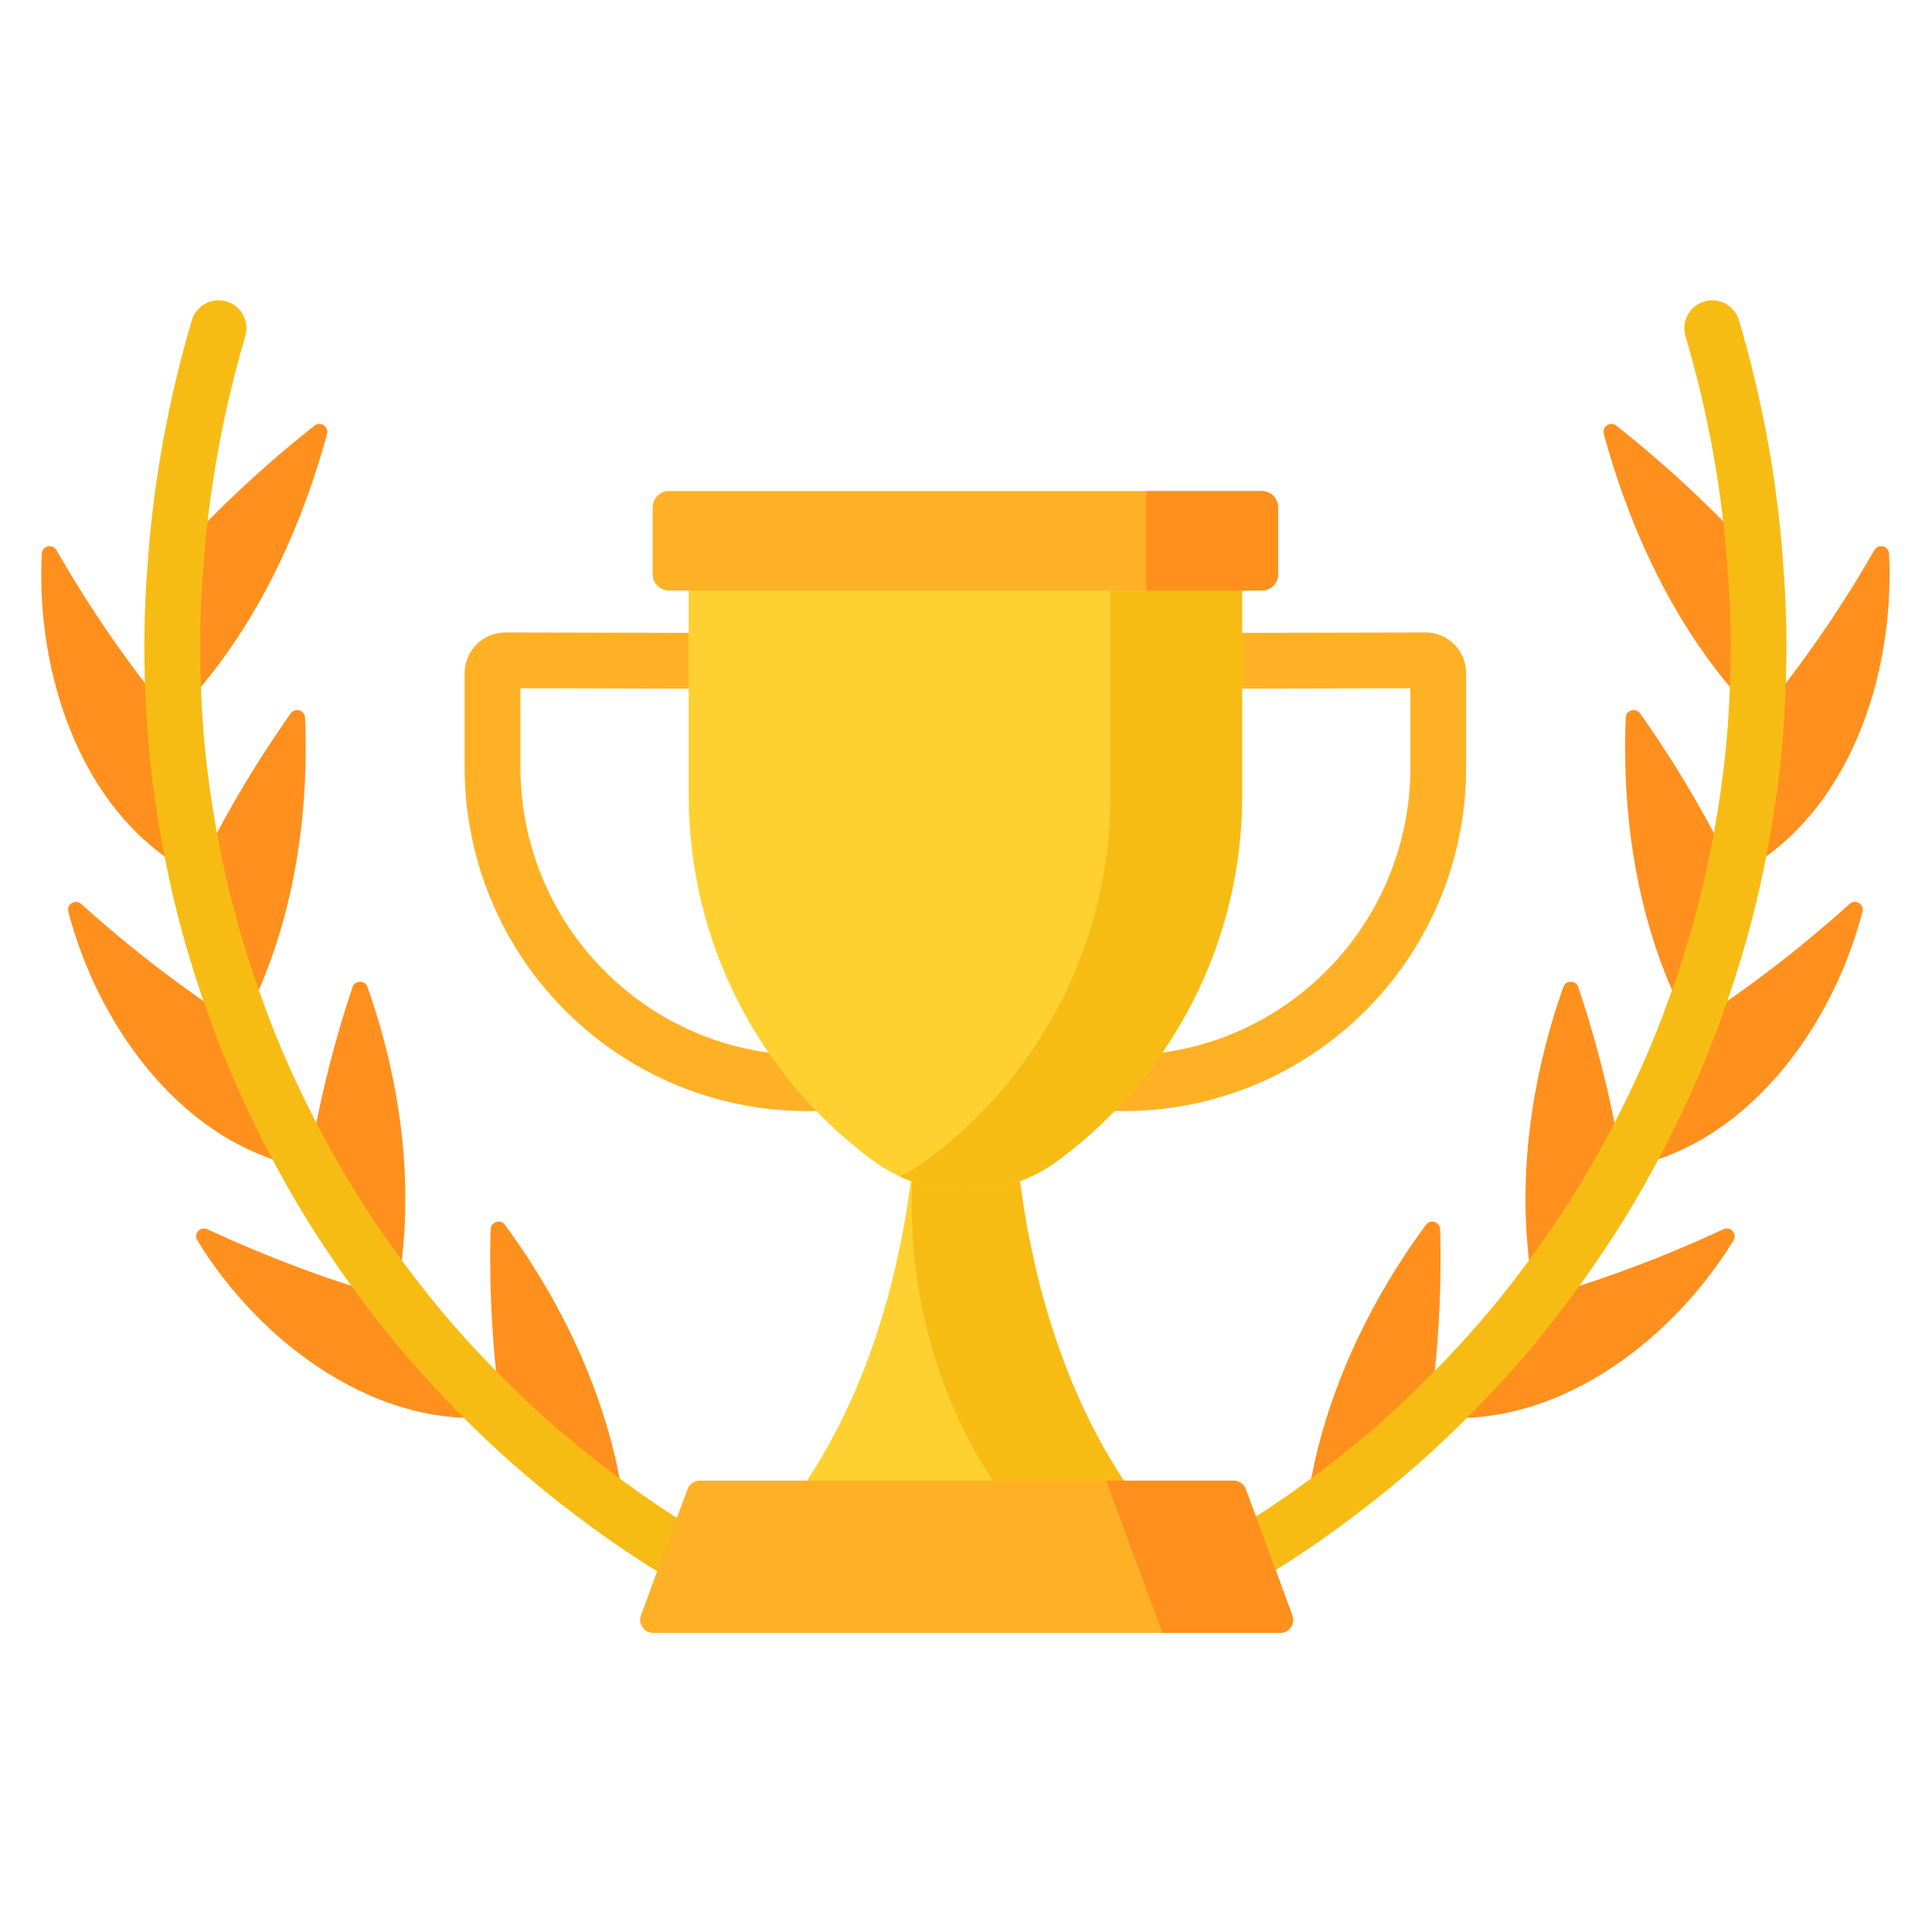 <?xml version="1.0" encoding="UTF-8"?> <!-- Creator: CorelDRAW 2019 (64-Bit) --> <svg xmlns="http://www.w3.org/2000/svg" xmlns:xlink="http://www.w3.org/1999/xlink" xml:space="preserve" width="22mm" height="22mm" style="shape-rendering:geometricPrecision; text-rendering:geometricPrecision; image-rendering:optimizeQuality; fill-rule:evenodd; clip-rule:evenodd" viewBox="0 0 2200 2200"> <defs> <style type="text/css"> <![CDATA[ .fil1 {fill:#F7BC14} .fil3 {fill:#FED130} .fil0 {fill:#FF901D} .fil2 {fill:#FFB125} ]]> </style> </defs> <g id="Слой_x0020_1">  <g id="_1893161444752"> <path class="fil0" d="M198.17 633.77c49.96,-54.5 102.3,-103.54 159.94,-149.07 6.78,-5.36 16.54,1.05 14.27,9.39 -32.31,118.73 -88.75,236.08 -175.77,323.32 -3.9,-61.07 -3.96,-122.65 1.56,-183.64z"></path> <path class="fil0" d="M196.62 817.45c-50.24,-60.62 -93.41,-123.3 -132.31,-190.98 -4.44,-7.73 -16.27,-4.97 -16.73,3.94 -7.01,138.62 45.95,300.82 174.99,366.23 -12.86,-58.94 -22.13,-118.93 -25.95,-179.19z"></path> <path class="fil0" d="M222.56 996.6c31.61,-65.06 67,-125.58 108.49,-184.24 4.91,-6.96 15.95,-3.77 16.31,4.74 5.05,119.75 -15.49,246.33 -72.87,351.44 -21.27,-55.95 -39.21,-113.42 -51.93,-171.94z"></path> <path class="fil0" d="M274.51 1168.58c-65.24,-41.92 -124.83,-87.76 -181.99,-139.25 -6.59,-5.94 -16.93,0.26 -14.7,8.85 34.43,132.4 132.91,268.27 273.11,292.27 -29.14,-52.04 -55.25,-106.06 -76.42,-161.87z"></path> <path class="fil0" d="M350.91 1330.41c11.43,-70.97 27.77,-138.66 50.52,-206.35 2.71,-8.05 14.14,-8.2 16.98,-0.2 39.79,112.34 55.91,239.08 31.9,355.56 -36.49,-47.24 -70.26,-96.88 -99.4,-149.01z"></path> <path class="fil0" d="M450.33 1479.45c-74.36,-21.07 -144.61,-47.41 -214.18,-79.71 -8.04,-3.73 -16.1,5.21 -11.46,12.77 71.53,116.66 205.46,217.66 346.52,200.25 -43.3,-41.49 -84.22,-85.8 -120.88,-133.31z"></path> <path class="fil0" d="M571.18 1612.74c-10.15,-71.5 -14.46,-141.24 -12.47,-212.93 0.24,-8.49 11.14,-11.98 16.19,-5.14 71.25,96.6 124.4,213.93 137.12,332.9 -49.55,-34.82 -97.12,-72.88 -140.84,-114.83z"></path> <path class="fil0" d="M2000.48 633.77c-49.96,-54.5 -102.3,-103.54 -159.94,-149.07 -6.78,-5.36 -16.54,1.05 -14.27,9.39 32.31,118.73 88.75,236.08 175.77,323.32 3.91,-61.07 3.96,-122.65 -1.56,-183.64z"></path> <path class="fil0" d="M2002.03 817.45c50.24,-60.62 93.41,-123.3 132.31,-190.98 4.45,-7.73 16.27,-4.97 16.73,3.94 7.01,138.62 -45.95,300.82 -174.99,366.23 12.86,-58.94 22.13,-118.93 25.95,-179.19z"></path> <path class="fil0" d="M1976.09 996.6c-31.61,-65.06 -67,-125.58 -108.48,-184.24 -4.93,-6.96 -15.96,-3.77 -16.32,4.74 -5.05,119.75 15.49,246.33 72.87,351.44 21.27,-55.95 39.21,-113.42 51.93,-171.94z"></path> <path class="fil0" d="M1924.14 1168.58c65.24,-41.92 124.83,-87.76 181.99,-139.25 6.59,-5.94 16.93,0.26 14.7,8.85 -34.43,132.4 -132.91,268.27 -273.11,292.27 29.14,-52.04 55.25,-106.06 76.42,-161.87z"></path> <path class="fil0" d="M1847.74 1330.41c-11.43,-70.97 -27.77,-138.66 -50.52,-206.35 -2.71,-8.05 -14.14,-8.2 -16.98,-0.2 -39.79,112.34 -55.91,239.08 -31.9,355.56 36.5,-47.24 70.26,-96.88 99.4,-149.01z"></path> <path class="fil0" d="M1748.32 1479.45c74.35,-21.07 144.61,-47.41 214.18,-79.71 8.04,-3.73 16.1,5.21 11.46,12.77 -71.53,116.66 -205.46,217.66 -346.52,200.25 43.3,-41.49 84.22,-85.8 120.88,-133.31z"></path> <path class="fil0" d="M1627.47 1612.74c10.15,-71.5 14.46,-141.24 12.46,-212.93 -0.23,-8.49 -11.13,-11.98 -16.18,-5.14 -71.25,96.6 -124.4,213.93 -137.12,332.9 49.55,-34.82 97.11,-72.88 140.84,-114.83z"></path> <path class="fil1" d="M885.99 1792.8c-56.93,-28.07 -108.97,-58.61 -154.68,-90.77 -0.01,0 -0.02,-0.01 -0.03,-0.02 -0.01,0 -0.01,-0.01 -0.02,-0.01 -51.01,-35.85 -97,-73.33 -136.71,-111.43 -0.01,-0.01 -0.02,-0.02 -0.03,-0.03 -44.57,-42.69 -84.07,-86.24 -117.39,-129.44 -0.01,-0.01 -0.03,-0.03 -0.03,-0.04 -0.01,0 -0.01,-0.01 -0.01,-0.01 -37.6,-48.66 -70.09,-97.35 -96.56,-144.71 -0.01,-0.03 -0.03,-0.05 -0.04,-0.07 -30.03,-53.63 -54.99,-106.5 -74.2,-157.12 0,-0.02 -0.01,-0.04 -0.02,-0.06l0 0c-21.94,-57.72 -38.91,-113.9 -50.46,-166.98 0,0 0,-0.01 0,-0.01 -13.26,-60.78 -21.74,-119.3 -25.2,-173.94 0,-0.03 -0.01,-0.05 -0.01,-0.08 -4.03,-62.92 -3.53,-122.9 1.49,-178.26 0.06,-0.67 0.06,-1.33 0.08,-2 6.63,-85.61 22.47,-171.42 47.18,-255.1 4.96,-16.83 -4.65,-34.49 -21.48,-39.46 -16.81,-4.97 -34.49,4.64 -39.45,21.48 -26.23,88.85 -43,180.02 -49.84,270.98 -0.04,0.63 -0.03,1.23 -0.04,1.85 -5.02,57.64 -5.5,119.7 -1.34,184.58 0,0.01 0,0.02 0,0.03 3.67,57.78 12.58,119.44 26.5,183.29 0.02,0.05 0.02,0.1 0.03,0.15 12.21,56.15 30.09,115.38 53.15,176.04 0.01,0 0.01,0.01 0.01,0.02 20.32,53.56 46.62,109.29 78.17,165.64 0.01,0.01 0.01,0.02 0.02,0.02 0.01,0.03 0.02,0.04 0.03,0.06 0,0 0,0 0,0 28,50.07 62.22,101.38 101.7,152.49 0.02,0.02 0.04,0.03 0.05,0.05 35.23,45.66 76.83,91.55 123.64,136.4 0.01,0.01 0.02,0.02 0.03,0.03 42.03,40.33 90.55,79.9 144.21,117.61 0.01,0 0.02,0.01 0.03,0.01 48.37,34.04 103.26,66.27 163.12,95.79 4.52,2.23 9.31,3.29 14.03,3.29 11.71,0 22.98,-6.51 28.51,-17.73 7.76,-15.73 1.29,-34.77 -14.44,-42.54z"></path> <path class="fil1" d="M2030.11 637.56c-0.01,-0.61 0,-1.22 -0.04,-1.83 -6.84,-90.98 -23.61,-182.15 -49.84,-270.99 -4.96,-16.82 -22.62,-26.42 -39.46,-21.47 -16.82,4.96 -26.43,22.63 -21.47,39.46 24.7,83.66 40.55,169.47 47.18,255.08 0.02,0.67 0.02,1.34 0.09,2.01 5.01,55.34 5.51,115.32 1.49,178.27 0,0.02 0,0.03 0,0.03 0,0.02 -0.01,0.03 -0.01,0.04 -3.46,54.61 -11.94,113.13 -25.2,173.94 0,0 -0.01,0.01 -0.01,0.01 -11.54,53.08 -28.51,109.26 -50.45,166.98 -0.01,0 -0.01,0.01 -0.01,0.01 -0.01,0.02 -0.01,0.03 -0.02,0.05 -19.21,50.62 -44.18,103.5 -74.23,157.17 0,0 -0.01,0.01 -0.01,0.02 -26.47,47.35 -58.96,96.03 -96.56,144.71 -0.01,0.01 -0.02,0.02 -0.03,0.04 0,0 0,0 0,0 -33.32,43.19 -72.83,86.74 -117.4,129.45 -0.01,0 -0.02,0.02 -0.03,0.03 -39.69,38.08 -85.69,75.57 -136.71,111.42 -0.02,0.01 -0.03,0.02 -0.05,0.04 0,0 0,0 -0.01,0 -45.7,32.16 -97.74,62.7 -154.67,90.77 -15.74,7.76 -22.21,26.8 -14.44,42.53 5.52,11.22 16.79,17.73 28.51,17.73 4.71,0 9.5,-1.06 14.02,-3.29 59.86,-29.51 114.74,-61.74 163.11,-95.77 0.02,-0.01 0.03,-0.02 0.05,-0.03 53.67,-37.72 102.19,-77.29 144.21,-117.61 0.01,-0.01 0.02,-0.02 0.03,-0.03 46.83,-44.88 88.44,-90.78 123.67,-136.43 0,0 0,0 0,-0.01 0.01,0 0.01,-0.01 0.02,-0.01 39.5,-51.15 73.74,-102.47 101.73,-152.54 0.03,-0.04 0.04,-0.07 0.06,-0.1 31.54,-56.35 57.83,-112.06 78.12,-165.56 0,-0.01 0.01,-0.01 0.01,-0.02 0,0 0,0 0,-0.01 23.05,-60.62 40.91,-119.81 53.13,-175.94 0,-0.01 0.01,-0.02 0.01,-0.04 13.95,-63.95 22.88,-125.68 26.55,-183.49 0,-0.05 0,-0.09 0,-0.13 4.16,-64.87 3.68,-126.9 -1.34,-184.49z"></path> <path class="fil2" d="M918.83 1265.16c-91.57,0.01 -180.82,-32.44 -251.85,-92.87 -87.61,-74.56 -137.87,-183.29 -137.87,-298.31l0 -107.4c0,-12.42 4.84,-24.09 13.63,-32.86 8.76,-8.74 20.4,-13.55 32.76,-13.55 0.04,0 0.08,0 0.13,0l281.21 0.62c17.54,0.04 31.73,14.29 31.69,31.83 -0.04,17.52 -14.26,31.7 -31.76,31.7 -0.03,0 -0.05,0 -0.07,0l-264.06 -0.58 0 90.24c0,96.35 42.1,187.45 115.51,249.92 72.85,61.99 168.62,88.8 262.7,73.54 3.26,-0.53 6.55,-1.08 9.86,-1.66 17.3,-3 33.74,8.53 36.77,25.8 3.03,17.29 -8.53,33.74 -25.81,36.77 -3.58,0.63 -7.13,1.23 -10.66,1.8 -20.71,3.36 -41.51,5.01 -62.18,5.01z"></path> <path class="fil2" d="M1279.82 1265.16c-20.68,0 -41.46,-1.65 -62.19,-5.01 -3.52,-0.57 -7.07,-1.17 -10.65,-1.8 -17.29,-3.03 -28.84,-19.49 -25.81,-36.77 3.02,-17.28 19.5,-28.81 36.76,-25.8 3.32,0.58 6.61,1.14 9.87,1.66 94.1,15.25 189.85,-11.55 262.7,-73.54 73.41,-62.47 115.51,-153.56 115.51,-249.92l0 -90.24 -264.05 0.58c-0.03,0 -0.05,0 -0.08,0 -17.51,0 -31.72,-14.17 -31.76,-31.7 -0.04,-17.54 14.15,-31.79 31.7,-31.83l281.22 -0.62c0.04,0 0.08,0 0.12,0 12.36,0 23.99,4.81 32.75,13.55 8.79,8.77 13.63,20.44 13.63,32.86l0 107.4c0,115.02 -50.25,223.75 -137.87,298.31 -71.02,60.43 -160.28,92.87 -251.85,92.87z"></path> <path class="fil3" d="M890.48 1725.49l417.69 0c-173.02,-219.41 -154.97,-535.62 -154.97,-535.62l-53.88 0 -53.88 0c0,0.01 18.06,316.22 -154.96,535.62z"></path> <path class="fil1" d="M1153.2 1189.87l-53.88 0 -53.88 0c0,0 2.8,49.1 -4.39,122.01 -13.71,138.99 20.77,279.2 102.12,392.73 5.04,7.05 10.27,14.01 15.69,20.87l149.31 0c-173.02,-219.4 -154.97,-535.61 -154.97,-535.61z"></path> <path class="fil3" d="M784.25 629.15l0 277.11c0,163.94 77.92,318.13 209.91,415.37 62.54,46.08 147.79,46.08 210.33,0 131.99,-97.24 209.91,-251.43 209.91,-415.37l0 -277.11 -630.15 0z"></path> <path class="fil1" d="M1264.38 629.15l0 277.11c0,163.94 -77.92,318.13 -209.91,415.37 -9.58,7.06 -19.68,13.02 -30.16,17.91 57.95,27.08 127.21,21.12 180.18,-17.91 131.99,-97.24 209.91,-251.43 209.91,-415.37l0 -277.11 -150.02 0z"></path> <path class="fil2" d="M1436.98 672.43l-675.3 0c-10.18,0 -18.43,-8.25 -18.43,-18.43l0 -76.37c0,-10.18 8.25,-18.43 18.43,-18.43l675.3 0c10.17,0 18.42,8.25 18.42,18.43l0 76.37c0,10.18 -8.25,18.43 -18.42,18.43z"></path> <path class="fil0" d="M1436.98 559.21l-131.6 0 0 113.23 131.6 0c10.17,0 18.42,-8.25 18.42,-18.43l0 -76.37c0,-10.17 -8.25,-18.43 -18.42,-18.43z"></path> <path class="fil2" d="M1457.63 1859.39l-713.79 0c-10.34,0 -17.52,-10.3 -13.94,-20.01l53.01 -143.63c2.15,-5.84 7.72,-9.72 13.94,-9.72l607.78 0c6.22,0 11.79,3.88 13.94,9.72l53.01 143.63c3.58,9.71 -3.6,20.01 -13.95,20.01z"></path> <path class="fil0" d="M1471.58 1839.38l-53 -143.63c-2.16,-5.84 -7.72,-9.72 -13.95,-9.72l-144.97 0 63.98 173.36 134 0c10.34,0 17.52,-10.3 13.94,-20.01z"></path> </g> </g> </svg> 